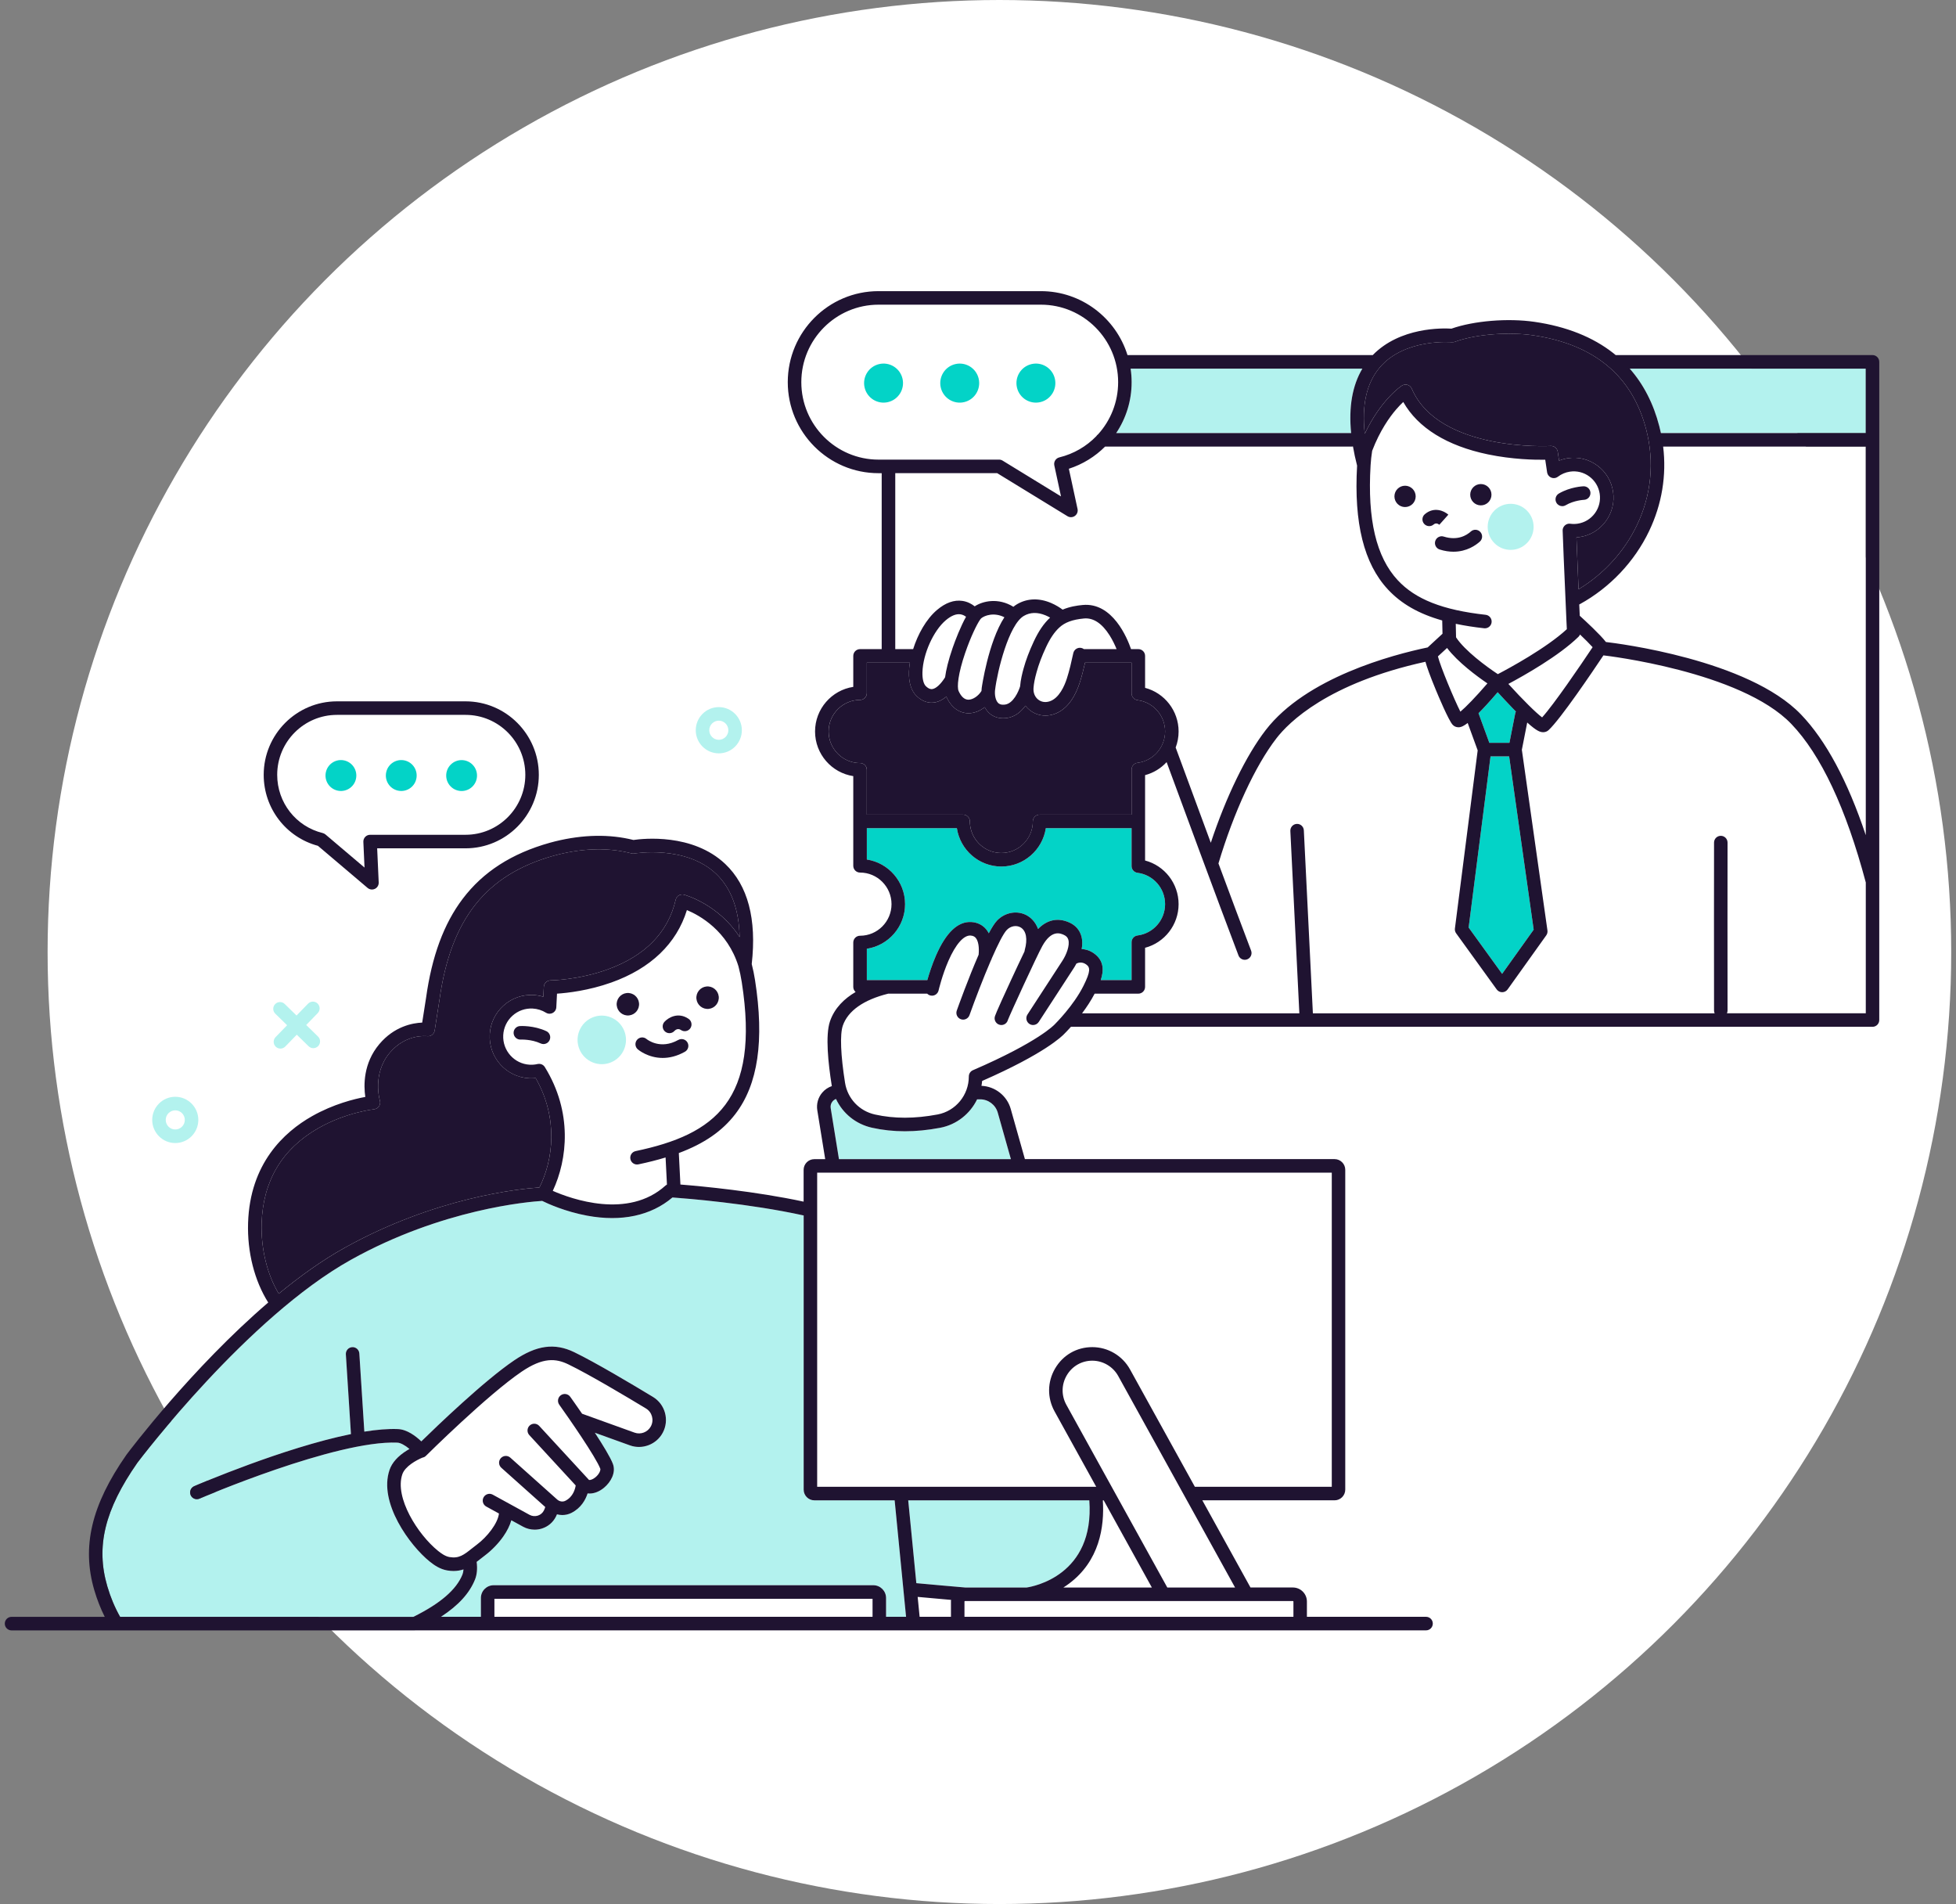 <svg width="336" height="327" viewBox="0 0 336 327" fill="none" xmlns="http://www.w3.org/2000/svg">
<rect x="0" y="0" width="336" height="327" fill="#808080" stroke="none"/>
<circle cx="171.677" cy="163.5" r="163.5" fill="white"/>
<g clip-path="url(#clip0_269_1462)">
<path d="M268.438 91.043C268.438 91.022 268.442 91.001 268.444 90.98C268.444 90.968 268.444 90.957 268.446 90.946C268.446 90.94 268.447 90.934 268.449 90.928C268.453 90.906 268.457 90.883 268.463 90.86C268.466 90.845 268.468 90.829 268.472 90.814C268.478 90.793 268.484 90.772 268.491 90.752C268.497 90.734 268.501 90.717 268.508 90.702C268.514 90.685 268.521 90.668 268.529 90.651C268.537 90.632 268.544 90.613 268.554 90.596C268.559 90.582 268.567 90.569 268.575 90.556C268.586 90.535 268.595 90.516 268.609 90.495C268.614 90.483 268.622 90.474 268.63 90.462C268.643 90.442 268.658 90.421 268.673 90.4C268.681 90.39 268.686 90.382 268.694 90.373C268.711 90.352 268.726 90.333 268.743 90.314C268.751 90.306 268.76 90.297 268.768 90.289C268.785 90.27 268.804 90.253 268.823 90.236C268.832 90.227 268.842 90.219 268.853 90.211C268.872 90.196 268.889 90.181 268.908 90.166C268.92 90.156 268.931 90.149 268.944 90.141C268.963 90.128 268.982 90.116 269.001 90.103C269.014 90.095 269.028 90.088 269.041 90.08C269.06 90.069 269.079 90.059 269.1 90.05C269.113 90.044 269.128 90.036 269.141 90.031C269.162 90.021 269.183 90.013 269.204 90.006C269.217 90 269.232 89.996 269.246 89.993C269.269 89.985 269.291 89.977 269.314 89.972C269.327 89.968 269.341 89.966 269.354 89.962C269.379 89.957 269.403 89.953 269.428 89.949C269.441 89.947 269.454 89.945 269.468 89.943C269.492 89.939 269.517 89.938 269.543 89.938C269.549 89.938 269.553 89.938 269.559 89.938C269.572 89.938 269.583 89.938 269.597 89.938C269.614 89.938 269.631 89.938 269.65 89.938C269.682 89.938 269.714 89.941 269.746 89.945C269.748 89.945 269.752 89.945 269.754 89.945C270.171 90 270.598 89.996 271.021 89.934C272.21 89.755 273.258 89.12 273.973 88.15C274.688 87.179 274.982 85.987 274.804 84.794C274.623 83.602 273.992 82.55 273.025 81.832C272.058 81.115 270.869 80.821 269.68 80.999C268.931 81.114 268.22 81.414 267.623 81.871C267.503 81.962 267.367 82.03 267.215 82.07C267.211 82.07 267.209 82.072 267.205 82.072C267.168 82.082 267.128 82.089 267.088 82.095C267.067 82.099 267.046 82.097 267.023 82.099C267.001 82.101 266.98 82.103 266.957 82.105C266.944 82.105 266.929 82.108 266.915 82.108C266.885 82.108 266.857 82.103 266.828 82.101C266.798 82.099 266.767 82.097 266.737 82.093C266.693 82.085 266.65 82.074 266.608 82.063C266.582 82.055 266.555 82.049 266.529 82.04C266.483 82.025 266.441 82.004 266.4 81.981C266.377 81.969 266.354 81.962 266.333 81.949C266.273 81.912 266.214 81.871 266.161 81.825C266.147 81.814 266.138 81.8 266.125 81.789C266.083 81.749 266.043 81.709 266.007 81.663C266.003 81.657 265.998 81.654 265.994 81.65C265.982 81.635 265.975 81.616 265.963 81.6C265.937 81.561 265.91 81.521 265.888 81.479C265.872 81.45 265.861 81.422 265.85 81.393C265.835 81.355 265.819 81.319 265.808 81.279C265.798 81.245 265.791 81.21 265.783 81.176C265.78 81.155 265.772 81.136 265.768 81.117L265.448 78.953C263.654 78.981 259.826 78.911 255.608 78.034C248.572 76.573 243.579 73.477 241.059 69.033C240.714 69.357 240.3 69.775 239.847 70.302C238.692 71.641 237.045 73.96 235.717 77.418C235.586 78.237 235.494 79.076 235.444 79.911C235.444 79.911 235.444 79.913 235.444 79.915C235.444 79.919 235.444 79.923 235.444 79.927C234.889 89.224 236.415 95.672 240.109 99.642C243.167 102.929 247.825 104.763 255.208 105.584C255.845 105.655 256.304 106.231 256.234 106.868C256.168 107.464 255.665 107.903 255.083 107.903C255.04 107.903 254.998 107.901 254.954 107.895C253.193 107.699 251.571 107.446 250.077 107.131L250.126 109.451C251.623 111.747 255.371 114.501 257.305 115.776C259.253 114.758 265.615 111.321 269.157 108.053C269.13 107.515 269.105 106.979 269.081 106.448C269.069 106.374 269.068 106.299 269.071 106.223C268.698 98.187 268.444 91.214 268.44 91.138C268.44 91.126 268.44 91.115 268.44 91.103C268.44 91.082 268.44 91.06 268.44 91.039L268.438 91.043ZM241.351 87.084C240.342 87.079 239.529 86.255 239.534 85.245C239.54 84.233 240.361 83.417 241.368 83.423C242.377 83.428 243.19 84.252 243.185 85.264C243.179 86.276 242.358 87.092 241.351 87.086V87.084ZM245.505 90.36C245.177 90.36 244.849 90.221 244.62 89.949C244.205 89.458 244.265 88.724 244.753 88.309C246.359 86.942 248.098 87.763 248.793 88.389L247.244 90.122L247.258 90.133C247.013 89.928 246.639 89.753 246.253 90.082C246.034 90.268 245.767 90.358 245.502 90.358L245.505 90.36ZM254.213 93.009C253.547 93.612 251.981 94.752 249.668 94.752C248.951 94.752 248.164 94.643 247.309 94.373C246.698 94.181 246.357 93.529 246.548 92.914C246.74 92.302 247.39 91.959 248.003 92.151C250.39 92.901 251.945 91.927 252.66 91.28C253.136 90.85 253.87 90.888 254.298 91.364C254.727 91.841 254.689 92.578 254.215 93.007L254.213 93.009ZM254.37 86.795C253.361 86.79 252.548 85.966 252.554 84.956C252.559 83.944 253.38 83.128 254.387 83.134C255.396 83.139 256.209 83.963 256.204 84.973C256.198 85.985 255.377 86.801 254.37 86.795ZM268.368 86.928C267.97 86.928 267.583 86.723 267.367 86.352C267.042 85.798 267.228 85.085 267.782 84.76C269.743 83.607 271.918 83.52 272.009 83.516C272.644 83.495 273.186 83.997 273.209 84.638C273.232 85.279 272.731 85.817 272.094 85.84C272.065 85.84 270.393 85.922 268.956 86.767C268.772 86.875 268.569 86.926 268.37 86.926L268.368 86.928Z" fill="white"/>
<path d="M172.658 121.002C174.07 120.802 174.969 118.759 175.233 117.882C175.327 116.711 175.614 115.586 175.824 114.833C176.219 113.384 176.793 111.854 177.582 110.165C178.416 108.377 179.304 107.078 180.375 106.08C180.379 106.076 180.384 106.072 180.39 106.066C180.151 105.929 179.88 105.792 179.588 105.671C178.217 105.104 176.969 105.138 175.881 105.771C173.266 107.291 171.315 115.339 170.941 118.44C170.828 119.385 171.038 120.302 171.465 120.72C171.563 120.817 171.865 121.112 172.661 121L172.658 121.002Z" fill="white"/>
<path d="M178.342 120.144C178.885 120.57 179.577 120.678 180.292 120.45C181.945 119.921 182.861 117.774 183.261 116.541C183.712 115.147 184.044 113.677 184.372 112.166C184.509 111.539 185.123 111.139 185.753 111.276C185.92 111.312 186.068 111.383 186.196 111.48H191.809C191.538 110.812 191.138 109.947 190.603 109.104C189.289 107.036 187.804 106.064 186.198 106.217C184.226 106.403 182.918 106.886 181.957 107.784C181.111 108.573 180.388 109.642 179.685 111.151C178.955 112.718 178.424 114.126 178.062 115.453C177.755 116.549 177.59 117.411 177.537 118.175C177.537 118.175 177.537 118.179 177.537 118.181C177.482 118.982 177.775 119.697 178.342 120.142V120.144Z" fill="white"/>
<path d="M164.965 105.5C164.227 105.403 163.387 105.748 162.465 106.526C160.349 108.314 158.552 112.31 158.459 115.435C158.425 116.578 158.643 117.463 159.058 117.858C159.64 118.414 160.025 118.362 160.152 118.343C160.795 118.256 161.629 117.484 162.348 116.322C162.517 115.059 162.905 113.419 163.639 111.287C164.111 109.913 165.037 107.545 165.949 105.925C165.7 105.736 165.369 105.554 164.967 105.498L164.965 105.5Z" fill="white"/>
<path d="M166.326 120.169C166.337 120.169 166.349 120.169 166.36 120.169C167.126 120.169 168.069 119.53 168.598 118.671C168.605 118.503 168.617 118.334 168.638 118.165C168.649 118.069 169.754 110.286 172.536 106.012C170.773 105.11 169.129 105.698 168.539 106.202C168.499 106.24 168.446 106.305 168.387 106.387C168.37 106.413 168.353 106.438 168.334 106.463C167.824 107.208 166.779 109.282 165.808 112.116C164.583 115.698 164.36 118.005 164.68 118.701C165.124 119.66 165.678 120.154 166.328 120.171L166.326 120.169Z" fill="white"/>
<path d="M256.043 129.898L252.282 159.296L258.034 167.25L263.455 159.663L259.238 129.898H256.043Z" fill="#03D3C7"/>
<path d="M201.988 128.478C202.037 128.613 204.836 136.225 207.989 144.739C210.612 136.832 214.044 129.754 217.421 125.381C224.382 116.367 239.161 112.458 245.244 111.19L247.79 108.841L247.741 106.56C243.685 105.411 240.693 103.682 238.412 101.23C234.286 96.796 232.554 89.84 233.118 79.97C232.827 78.835 232.592 77.737 232.41 76.678C232.333 76.695 232.253 76.703 232.169 76.703H189.824C188.117 78.411 186.003 79.731 183.606 80.505L185.098 87.413C185.197 87.868 185.015 88.338 184.638 88.608C184.437 88.751 184.201 88.823 183.966 88.823C183.758 88.823 183.547 88.766 183.361 88.652L171.294 81.262H153.785V111.479H156.857C157.659 108.941 159.09 106.334 160.969 104.745C162.428 103.513 163.889 102.993 165.315 103.199C166.22 103.33 166.925 103.73 167.43 104.133C168.839 103.207 171.488 102.611 174.076 104.211C174.283 104.04 174.497 103.887 174.717 103.76C176.461 102.746 178.477 102.676 180.548 103.555C181.399 103.916 182.091 104.371 182.535 104.7C183.763 104.179 185.009 103.994 185.978 103.903C191.107 103.416 193.633 109.577 194.287 111.481H195.541C196.182 111.481 196.701 112.002 196.701 112.645V118.132C200.046 119.013 202.458 122.072 202.458 125.627C202.458 126.597 202.278 127.527 201.95 128.389C201.963 128.417 201.976 128.448 201.988 128.478Z" fill="white"/>
<path d="M264.904 123.206C266.919 120.981 271.409 114.407 273.579 111.149C273.025 110.534 272.204 109.724 271.413 108.971C271.413 108.975 271.407 108.978 271.406 108.984C271.379 109.049 271.347 109.11 271.309 109.167C271.303 109.174 271.298 109.182 271.294 109.189C271.254 109.248 271.206 109.304 271.157 109.355C271.153 109.359 271.151 109.363 271.148 109.366C267.79 112.649 261.786 116.029 259.105 117.458C261.555 120.151 263.866 122.441 264.902 123.204L264.904 123.206Z" fill="white"/>
<path d="M160.782 164.109C162.509 160.145 164.557 158.208 166.863 158.351C167.9 158.416 168.78 158.847 169.404 159.599C169.58 159.812 169.726 160.042 169.853 160.282C170.384 159.285 170.879 158.501 171.298 158.073C172.703 156.635 174.834 156.302 176.48 157.259C176.901 157.505 177.836 158.182 178.318 159.547C179.852 157.95 181.748 157.543 183.724 158.448C184.75 158.918 185.449 159.713 185.745 160.744C185.959 161.491 185.944 162.265 185.81 162.994C186.47 163.021 187.186 163.222 187.894 163.717C189.706 164.982 189.61 166.758 189.081 168.326H194.382V161.815C194.382 161.227 194.818 160.732 195.401 160.66C198.101 160.327 200.139 158.012 200.139 155.279C200.139 152.546 198.103 150.233 195.401 149.898C194.818 149.826 194.382 149.331 194.382 148.743V142.232H179.651C179.09 145.957 175.877 148.819 172.011 148.819C168.145 148.819 164.933 145.955 164.371 142.232H148.904V147.615C152.617 148.178 155.471 151.401 155.471 155.279C155.471 159.157 152.615 162.38 148.904 162.943V168.326H159.295C159.593 167.274 160.092 165.693 160.782 164.109Z" fill="#03D3C7"/>
<path d="M148.904 139.904H165.445C166.085 139.904 166.605 140.425 166.605 141.068C166.605 141.347 166.626 141.623 166.668 141.893C167.066 144.494 169.311 146.493 172.013 146.493C174.994 146.493 177.421 144.06 177.421 141.068C177.421 140.425 177.94 139.904 178.581 139.904H194.386V132.162C194.386 131.574 194.822 131.08 195.404 131.008C198.106 130.673 200.143 128.36 200.143 125.626C200.143 122.893 198.106 120.58 195.404 120.245C194.822 120.173 194.386 119.679 194.386 119.091V113.809H186.39C186.124 114.98 185.838 116.133 185.472 117.263C184.816 119.287 183.51 121.866 181.003 122.669C180.527 122.821 180.045 122.897 179.573 122.897C178.61 122.897 177.686 122.585 176.915 121.978C176.626 121.752 176.37 121.491 176.15 121.202C175.437 122.189 174.408 123.108 172.986 123.308C172.751 123.34 172.529 123.357 172.318 123.357C171.108 123.357 170.316 122.851 169.842 122.385C169.574 122.121 169.347 121.807 169.161 121.453C168.374 122.068 167.411 122.496 166.366 122.496C166.334 122.496 166.302 122.496 166.271 122.496C165.367 122.473 163.685 122.077 162.577 119.679C162.574 119.669 162.568 119.658 162.564 119.646C161.965 120.148 161.262 120.542 160.465 120.651C160.332 120.668 160.19 120.679 160.035 120.679C159.327 120.679 158.404 120.443 157.462 119.545C156.542 118.668 156.085 117.223 156.142 115.366C156.157 114.878 156.21 114.355 156.299 113.809H148.908V119.039C148.908 119.682 148.388 120.204 147.747 120.204C144.767 120.204 142.341 122.636 142.341 125.626C142.341 128.617 144.767 131.051 147.747 131.051C148.388 131.051 148.908 131.572 148.908 132.215V139.906L148.904 139.904Z" fill="#1F1331"/>
<path d="M117.994 156.299C116.227 162.053 111.763 166.338 105.007 168.741C101.094 170.133 97.441 170.536 95.68 170.654L95.56 172.996C95.56 173.015 95.555 173.034 95.553 173.053C95.549 173.093 95.543 173.131 95.536 173.171C95.528 173.209 95.519 173.245 95.507 173.281C95.498 173.315 95.487 173.347 95.471 173.38C95.454 173.42 95.435 173.458 95.414 173.496C95.405 173.513 95.399 173.532 95.388 173.549C95.38 173.561 95.373 173.568 95.365 173.58C95.341 173.616 95.314 173.65 95.285 173.682C95.265 173.707 95.244 173.734 95.219 173.758C95.191 173.785 95.162 173.81 95.132 173.834C95.105 173.857 95.079 173.88 95.049 173.899C95.016 173.92 94.982 173.937 94.948 173.956C94.918 173.973 94.889 173.99 94.857 174.004C94.821 174.019 94.783 174.03 94.743 174.042C94.711 174.051 94.679 174.065 94.647 174.07C94.61 174.078 94.574 174.08 94.538 174.086C94.501 174.089 94.463 174.097 94.423 174.097C94.415 174.097 94.409 174.099 94.402 174.099C94.381 174.099 94.362 174.099 94.341 174.099C94.301 174.097 94.261 174.093 94.222 174.087C94.22 174.087 94.216 174.087 94.214 174.087C94.061 174.063 93.916 174.008 93.789 173.928C93.107 173.502 92.32 173.254 91.51 173.211C90.226 173.142 88.992 173.578 88.034 174.439C87.077 175.301 86.512 176.486 86.444 177.774C86.301 180.433 88.342 182.714 90.994 182.856C91.45 182.881 91.903 182.841 92.343 182.738C92.365 182.733 92.386 182.731 92.409 182.727C92.418 182.727 92.426 182.723 92.436 182.723C92.504 182.714 92.572 182.71 92.638 182.712C92.644 182.712 92.652 182.712 92.657 182.712C92.726 182.715 92.794 182.725 92.86 182.738C92.866 182.738 92.872 182.74 92.879 182.742C92.944 182.757 93.008 182.78 93.069 182.807C93.076 182.811 93.086 182.814 93.094 182.818C93.152 182.845 93.207 182.877 93.26 182.913C93.27 182.919 93.279 182.927 93.287 182.932C93.34 182.97 93.389 183.014 93.435 183.062C93.441 183.069 93.448 183.075 93.454 183.083C93.501 183.134 93.545 183.191 93.583 183.252C93.585 183.256 93.587 183.258 93.588 183.259C93.592 183.265 93.594 183.271 93.598 183.277C93.602 183.282 93.604 183.286 93.607 183.292C98.359 191.003 97.5 199.098 94.956 204.521C98.126 205.91 107.899 209.444 114.335 203.597C114.405 203.532 114.484 203.483 114.566 203.437L114.331 198.786C112.897 199.222 111.346 199.616 109.662 199.969C109.583 199.987 109.501 199.994 109.423 199.994C108.887 199.994 108.403 199.618 108.29 199.07C108.159 198.44 108.561 197.824 109.186 197.693C122.794 194.834 130.591 188.983 127.413 168.67C127.27 167.761 127.081 166.85 126.848 165.963C124.955 159.837 120.169 157.208 117.99 156.301L117.994 156.299ZM94.411 178.633C94.216 179.058 93.797 179.309 93.359 179.309C93.196 179.309 93.029 179.274 92.872 179.2C91.256 178.449 89.47 178.538 89.453 178.54C88.812 178.576 88.266 178.086 88.23 177.447C88.192 176.806 88.677 176.256 89.314 176.218C89.409 176.21 91.685 176.085 93.848 177.091C94.43 177.361 94.683 178.053 94.413 178.635L94.411 178.633ZM108.064 174.388C107.006 174.504 106.056 173.737 105.94 172.676C105.825 171.615 106.589 170.662 107.647 170.546C108.705 170.43 109.655 171.196 109.77 172.258C109.886 173.319 109.122 174.272 108.064 174.388ZM117.651 180.629C116.25 181.416 114.957 181.69 113.836 181.69C111.314 181.69 109.657 180.298 109.558 180.214C109.073 179.796 109.016 179.061 109.435 178.573C109.85 178.088 110.578 178.031 111.064 178.443C111.174 178.535 113.419 180.336 116.517 178.597C117.077 178.283 117.782 178.483 118.095 179.044C118.408 179.605 118.209 180.315 117.649 180.627L117.651 180.629ZM118.588 176.592C118.226 177.123 117.503 177.258 116.976 176.895C116.403 176.501 115.943 176.958 115.857 177.055C115.628 177.308 115.313 177.437 114.996 177.437C114.72 177.437 114.441 177.338 114.219 177.137C113.745 176.705 113.707 175.969 114.137 175.493C114.786 174.774 116.489 173.741 118.286 174.976C118.815 175.339 118.95 176.064 118.588 176.592ZM121.758 173.262C120.7 173.378 119.75 172.611 119.634 171.55C119.519 170.489 120.283 169.536 121.341 169.42C122.399 169.304 123.349 170.07 123.465 171.132C123.58 172.193 122.816 173.146 121.758 173.262Z" fill="white"/>
<path d="M255.504 117.37C253.76 116.181 250.422 113.739 248.573 111.281L247.003 112.729C247.428 114.465 249.797 120.137 250.862 122.224C251.77 121.469 253.485 119.715 255.504 117.37Z" fill="white"/>
<path d="M232.096 74.375C231.654 69.909 232.3 66.207 234.028 63.307H194.217C194.331 64.066 194.39 64.842 194.39 65.631C194.39 68.844 193.425 71.862 191.737 74.375H232.096Z" fill="#B3F2EE"/>
<path d="M152.624 78.935C152.624 78.935 152.624 78.935 152.626 78.935H171.62C171.835 78.935 172.043 78.994 172.225 79.106L182.258 85.252L181.109 79.93C180.976 79.313 181.357 78.703 181.968 78.552C184.456 77.942 186.629 76.656 188.316 74.919C188.398 74.792 188.502 74.68 188.624 74.592C190.787 72.209 192.073 69.05 192.073 65.632C192.073 58.295 186.123 52.326 178.809 52.326H150.914C143.6 52.326 137.65 58.295 137.65 65.632C137.65 72.968 143.6 78.937 150.914 78.937H152.622C152.622 78.937 152.622 78.937 152.624 78.937V78.935Z" fill="white"/>
<path d="M59.148 214.327C74.812 205.59 89.354 204.156 92.661 203.935C95.016 199.237 95.968 192.072 92.014 185.146C91.764 185.173 91.512 185.188 91.258 185.188C91.129 185.188 91 185.184 90.871 185.179C86.942 184.968 83.918 181.589 84.128 177.648C84.231 175.739 85.067 173.985 86.485 172.707C87.903 171.428 89.731 170.782 91.635 170.884C92.212 170.915 92.781 171.017 93.33 171.185L93.418 169.477C93.45 168.86 93.954 168.377 94.569 168.374C94.614 168.374 99.296 168.315 104.29 166.525C110.804 164.193 114.769 160.151 116.071 154.515C116.144 154.207 116.337 153.94 116.606 153.779C116.877 153.617 117.202 153.571 117.507 153.655C117.799 153.735 123.457 155.35 127.052 160.927C126.946 156.166 125.596 152.525 123.012 150.071C117.776 145.103 109.059 146.566 108.972 146.581C108.807 146.61 108.638 146.604 108.477 146.562C104.692 145.571 100.477 145.632 95.947 146.741C95.682 146.805 95.394 146.882 95.092 146.965C83.465 150.222 77.419 157.859 75.491 171.725L74.67 176.979C74.571 177.604 73.991 178.034 73.365 177.951C73.223 177.934 69.702 177.532 66.943 180.811C63.901 184.425 65.24 188.956 65.254 189.002C65.356 189.335 65.303 189.696 65.111 189.987C64.92 190.278 64.609 190.467 64.262 190.503C64.216 190.507 59.442 191.033 54.692 193.746C48.455 197.305 45.175 202.802 44.943 210.083C44.805 214.443 45.895 218.886 47.883 222.179C51.531 219.179 55.336 216.449 59.146 214.325L59.148 214.327Z" fill="#1F1331"/>
<path d="M283.287 91.197C280.771 96.466 276.544 100.927 271.389 103.759C271.353 103.778 271.317 103.793 271.281 103.81C271.309 104.449 271.339 105.098 271.37 105.754C272.367 106.661 274.912 109.014 275.864 110.26C277.762 110.479 300.313 113.262 309.383 122.715C313.664 127.178 317.392 134.134 320.504 143.445V76.703H285.697C286.298 81.65 285.485 86.602 283.289 91.197H283.287Z" fill="white"/>
<path d="M149.886 274.576H84.93V277.671H149.886V274.576Z" fill="white"/>
<path d="M176.361 272.641C177.398 272.489 188.066 270.604 187.12 257.67H156.013L157.406 271.894C159.648 272.099 164.045 272.497 165.805 272.64H176.361V272.641Z" fill="#B3F2EE"/>
<path d="M187.634 233.684C185.812 233.684 184.173 234.623 183.248 236.198C182.323 237.773 182.298 239.668 183.181 241.265L200.518 272.639H212.159L192.086 236.314C191.189 234.692 189.483 233.684 187.634 233.684Z" fill="white"/>
<path d="M176.439 274.967C176.439 274.967 176.439 274.967 176.437 274.967H165.757C165.712 274.967 165.674 275.005 165.674 275.051V277.674H222.182V275.051C222.182 275.005 222.144 274.967 222.099 274.967H176.44C176.44 274.967 176.439 274.967 176.437 274.967H176.439Z" fill="white"/>
<path d="M139.888 257.67C138.877 257.67 138.054 256.844 138.054 255.83V208.745C128.685 206.68 117.882 205.824 115.516 205.654C111.816 208.789 106.765 209.869 100.872 208.783C97.073 208.083 94.066 206.702 93.133 206.244C90.892 206.383 75.969 207.61 60.274 216.363C42.55 226.248 24.152 250.485 23.6 251.216C17.98 259.273 16.434 265.618 18.435 272.434C18.985 274.311 19.722 276.071 20.63 277.674H71.014C75.641 275.388 78.403 273.006 79.446 270.4C79.545 270.157 79.604 269.862 79.623 269.527C79.109 269.699 78.548 269.803 77.918 269.803C77.575 269.803 77.213 269.773 76.826 269.706C75.571 269.491 74.556 268.778 73.813 268.179C70.453 265.478 64.982 258.086 66.918 252.437C67.345 251.191 68.35 250.069 69.901 249.104C70.051 249.011 70.199 248.926 70.343 248.844C69.571 248.199 68.796 247.779 68.261 247.758C57.695 247.324 34.509 257.276 34.277 257.377C34.127 257.441 33.972 257.472 33.818 257.472C33.369 257.472 32.942 257.209 32.753 256.768C32.499 256.178 32.772 255.494 33.359 255.239C34.131 254.906 48.749 248.633 60.289 246.289L59.415 232.596C59.373 231.955 59.859 231.401 60.498 231.359C61.139 231.316 61.689 231.805 61.73 232.446L62.587 245.869C64.705 245.53 66.67 245.359 68.358 245.429C69.933 245.494 71.431 246.639 72.377 247.543C74.964 245.015 83.178 237.111 88.326 233.631C92.191 231.017 95.276 230.597 98.644 232.223C102.244 233.962 108.663 237.783 112.167 239.904C114.276 241.18 115.015 243.887 113.849 246.063C112.776 248.068 110.354 249.002 108.219 248.231L102.189 246.059C103.566 248.165 104.848 250.263 105.282 251.394C105.855 252.891 104.933 254.537 103.765 255.503C102.971 256.161 102.098 256.5 101.283 256.5C101.167 256.5 101.054 256.492 100.942 256.479C100.587 257.576 99.821 258.992 98.158 259.828C97.669 260.074 97.134 260.194 96.599 260.194C96.29 260.194 95.981 260.152 95.68 260.072C95.625 260.203 95.564 260.338 95.496 260.475C94.995 261.462 94.134 262.187 93.071 262.518C92.672 262.642 92.259 262.703 91.847 262.703C91.155 262.703 90.463 262.531 89.849 262.193L87.839 261.091C87.587 261.989 87.118 262.938 86.443 263.895C85.603 265.088 84.458 266.269 83.301 267.136C83.023 267.346 82.761 267.553 82.507 267.753C82.302 267.914 82.095 268.078 81.885 268.238C82.033 269.404 81.94 270.421 81.602 271.262C80.66 273.619 78.768 275.704 75.753 277.67H82.613V274.439C82.613 273.231 83.593 272.247 84.797 272.247H150.026C151.231 272.247 152.211 273.231 152.211 274.439V277.67H155.647L153.686 257.668H139.891L139.888 257.67Z" fill="#B3F2EE"/>
<path d="M96.336 239.622C96.855 239.247 97.582 239.367 97.955 239.888C98.175 240.196 98.983 241.33 99.992 242.794L109.002 246.041C110.066 246.423 111.27 245.961 111.805 244.963C112.385 243.878 112.017 242.532 110.969 241.896C107.499 239.795 101.152 236.017 97.636 234.32C95.473 233.274 93.281 233.086 89.623 235.56C83.762 239.525 73.322 249.874 73.216 249.979C73.191 250.001 73.166 250.024 73.14 250.045C73.126 250.058 73.115 250.074 73.1 250.087C72.937 250.228 72.743 250.308 72.546 250.344C71.566 250.749 69.584 251.812 69.112 253.193C67.743 257.188 71.772 263.556 75.263 266.361C75.789 266.784 76.486 267.286 77.216 267.411C78.843 267.691 79.681 267.027 81.068 265.932C81.337 265.719 81.614 265.5 81.909 265.277C83.683 263.948 85.51 261.65 85.711 259.932L83.529 258.736C82.966 258.428 82.759 257.72 83.066 257.157C83.373 256.594 84.079 256.387 84.64 256.693L90.956 260.155C91.396 260.396 91.902 260.448 92.38 260.298C92.839 260.155 93.209 259.845 93.423 259.423C93.531 259.209 93.609 259 93.664 258.818L86.119 252.077C85.641 251.649 85.598 250.914 86.024 250.433C86.451 249.954 87.183 249.91 87.663 250.338L95.716 257.532C96.11 257.884 96.673 257.971 97.115 257.749C98.454 257.075 98.803 255.7 98.892 255.11L90.924 246.463C90.49 245.992 90.518 245.256 90.989 244.82C91.459 244.384 92.193 244.413 92.627 244.885L101.177 254.163C101.431 254.224 101.882 254.045 102.286 253.709C102.942 253.166 103.209 252.482 103.113 252.229C102.345 250.226 97.767 243.622 96.068 241.246C95.695 240.725 95.814 239.996 96.334 239.622H96.336Z" fill="white"/>
<path d="M140.375 255.342H188.309L181.155 242.395C179.869 240.068 179.905 237.31 181.251 235.018C182.598 232.726 184.985 231.357 187.636 231.357C190.287 231.357 192.812 232.823 194.117 235.186L205.255 255.34H228.774V201.396H140.377V255.34L140.375 255.342Z" fill="white"/>
<path d="M285.035 73.209C285.136 73.597 285.227 73.985 285.308 74.375H320.504V63.307H279.952C282.328 66.002 284.032 69.317 285.035 73.209Z" fill="#B3F2EE"/>
<path d="M167.847 188.803C166.643 191.289 164.329 193.157 161.487 193.691C159.375 194.089 157.365 194.287 155.433 194.287C153.5 194.287 151.623 194.085 149.807 193.684C147.019 193.066 144.768 191.221 143.608 188.74C143.38 188.824 143.177 188.963 143.014 189.157C142.739 189.48 142.626 189.891 142.694 190.311L144.112 199.073H173.647L171.393 191.091C171.014 189.745 169.773 188.805 168.378 188.805H167.845L167.847 188.803Z" fill="#B3F2EE"/>
<path d="M275.507 112.562C275.482 112.56 275.458 112.555 275.433 112.551C273.637 115.244 268.04 123.539 266 125.401C265.753 125.626 265.433 125.748 265.089 125.748C265.063 125.748 265.038 125.748 265.012 125.746C264.541 125.721 263.952 125.54 262.342 124.083L261.42 128.766L265.818 159.797C265.859 160.094 265.785 160.397 265.611 160.638L258.98 169.917C258.764 170.221 258.413 170.402 258.041 170.402H258.037C257.666 170.402 257.317 170.223 257.099 169.92L250.134 160.288C249.962 160.049 249.886 159.75 249.922 159.457L253.834 128.867L252.118 124.165C251.177 124.882 250.79 124.894 250.574 124.901C250.559 124.901 250.546 124.901 250.53 124.901C250.147 124.901 249.799 124.753 249.543 124.481C248.837 123.73 247.007 119.357 246.647 118.489C245.644 116.066 245.121 114.584 244.859 113.65C228.102 117.321 221.382 124.049 219.253 126.807C215.637 131.49 211.93 139.498 209.303 148.286C211.376 153.869 213.46 159.451 214.91 163.255C215.14 163.857 214.84 164.528 214.241 164.758C214.105 164.81 213.964 164.836 213.828 164.836C213.361 164.836 212.921 164.551 212.743 164.087C209.341 155.156 202.452 136.464 200.399 130.887C199.42 131.949 198.148 132.738 196.699 133.12V147.782C200.044 148.662 202.456 151.721 202.456 155.276C202.456 158.831 200.044 161.89 196.699 162.77V169.487C196.699 170.13 196.18 170.651 195.539 170.651H188.034C187.399 171.866 186.627 173.019 185.876 174.023H223.199L221.653 142.715C221.621 142.074 222.114 141.526 222.755 141.495C223.396 141.461 223.94 141.957 223.97 142.6L225.523 174.023H294.537C294.473 173.881 294.437 173.725 294.435 173.557C294.408 170.605 294.435 144.963 294.435 144.704C294.435 144.061 294.954 143.542 295.595 143.542C296.236 143.542 296.754 144.065 296.754 144.706C296.754 144.965 296.727 170.596 296.754 173.535C296.754 173.708 296.718 173.873 296.652 174.021H320.502V151.552C317.102 138.79 312.798 129.63 307.71 124.327C299.022 115.273 275.742 112.587 275.507 112.56V112.562Z" fill="white"/>
<path d="M186.568 165.625C185.859 165.129 185.212 165.332 184.907 165.484C184.719 165.838 184.547 166.118 184.433 166.291C183.333 167.974 178.487 175.434 178.437 175.511C178.215 175.853 177.844 176.039 177.465 176.039C177.246 176.039 177.028 175.978 176.833 175.851C176.296 175.499 176.145 174.78 176.494 174.24C176.543 174.164 181.392 166.702 182.493 165.015C183.185 163.957 183.8 162.371 183.517 161.387C183.407 161.007 183.174 160.754 182.761 160.564C182.184 160.299 180.652 159.597 179.055 162.46C178.109 164.155 173.464 174.28 173.136 175.176C172.989 175.729 172.455 176.106 171.873 176.032C171.237 175.954 170.784 175.374 170.862 174.736C170.885 174.542 170.917 174.278 173.64 168.397C174.421 166.709 175.299 164.836 175.987 163.407C175.993 163.326 176.006 163.244 176.029 163.164C176.556 161.294 176.289 159.841 175.316 159.274C174.588 158.85 173.615 159.027 172.953 159.704C172.356 160.315 171.399 162.23 170.361 164.604C170.329 164.737 170.274 164.859 170.204 164.969C168.898 167.995 167.491 171.67 166.539 174.341C166.37 174.816 165.922 175.113 165.446 175.113C165.318 175.113 165.185 175.09 165.056 175.045C164.453 174.828 164.138 174.162 164.354 173.557C164.646 172.739 166.336 168.039 168.107 163.968C168.232 162.677 168.054 161.61 167.619 161.087C167.485 160.925 167.246 160.704 166.719 160.672C165.537 160.6 164.157 162.182 162.919 165.015C161.832 167.501 161.235 170.072 161.229 170.097C161.106 170.635 160.628 171.001 160.099 171.001C160.014 171.001 159.925 170.991 159.838 170.97C159.614 170.919 159.422 170.805 159.272 170.653H152.583C148.348 171.702 145.648 173.605 144.774 176.157C144.264 177.649 144.404 181.223 145.159 185.963C145.591 188.677 147.613 190.815 150.305 191.412C153.616 192.146 157.134 192.143 161.057 191.405C164.167 190.819 166.423 188.072 166.423 184.871C166.423 184.407 166.698 183.986 167.125 183.802C178.428 178.923 181.128 175.978 181.155 175.95C181.177 175.923 181.192 175.906 181.219 175.881C181.251 175.851 184.399 172.741 186.113 169.315C187.383 166.776 187.279 166.125 186.566 165.627L186.568 165.625Z" fill="white"/>
<path d="M257.268 118.883C255.914 120.465 254.837 121.631 253.979 122.489L255.834 127.57H259.291L260.284 122.518C260.307 122.404 260.345 122.297 260.396 122.2C260.22 122.021 260.036 121.835 259.844 121.637C258.86 120.621 257.92 119.602 257.266 118.885L257.268 118.883Z" fill="#03D3C7"/>
<path d="M240.816 66.233C241.103 66.046 241.457 65.997 241.783 66.096C242.11 66.195 242.377 66.434 242.511 66.748C247.189 77.621 266.18 76.603 266.371 76.591C266.965 76.553 267.501 76.985 267.589 77.582L267.814 79.11C268.3 78.916 268.808 78.773 269.327 78.695C271.129 78.423 272.93 78.87 274.396 79.956C275.862 81.042 276.819 82.636 277.09 84.443C277.362 86.25 276.916 88.057 275.833 89.528C274.751 90.998 273.162 91.959 271.36 92.231C271.174 92.259 270.989 92.278 270.801 92.29C270.865 93.981 270.992 97.254 271.165 101.201C275.494 98.591 279.032 94.715 281.194 90.19C283.668 85.012 284.218 79.34 282.789 73.79C280.409 64.561 273.844 59.105 263.277 57.574C259.611 57.043 253.837 57.262 249.897 58.71C249.734 58.769 249.56 58.791 249.387 58.774C249.307 58.767 241.271 58.078 237.003 63.119C234.749 65.782 233.893 69.596 234.439 74.493C237.202 68.635 240.653 66.337 240.814 66.231L240.816 66.233Z" fill="#1F1331"/>
<path d="M55.437 143.071C55.611 143.113 55.773 143.197 55.911 143.313L62.618 148.998L62.419 144.585C62.404 144.267 62.519 143.957 62.739 143.729C62.957 143.499 63.261 143.37 63.577 143.37H79.977C85.638 143.37 90.242 138.751 90.242 133.073C90.242 127.396 85.638 122.777 79.977 122.777H57.883C52.223 122.777 47.619 127.396 47.619 133.073C47.619 137.833 50.835 141.945 55.437 143.073V143.071Z" fill="white"/>
<path d="M107.056 180.534C108.125 178.493 107.343 175.97 105.309 174.898C103.275 173.826 100.76 174.611 99.691 176.651C98.622 178.692 99.404 181.215 101.438 182.287C103.472 183.359 105.988 182.574 107.056 180.534Z" fill="#B3F2EE"/>
<path d="M178.715 69.058C180.512 68.632 181.625 66.826 181.201 65.024C180.777 63.221 178.977 62.105 177.18 62.531C175.383 62.956 174.27 64.762 174.694 66.564C175.118 68.367 176.919 69.483 178.715 69.058Z" fill="#03D3C7"/>
<path d="M165.629 69.06C167.426 68.635 168.539 66.828 168.114 65.026C167.69 63.223 165.89 62.107 164.093 62.532C162.296 62.958 161.183 64.764 161.607 66.567C162.031 68.369 163.832 69.485 165.629 69.06Z" fill="#03D3C7"/>
<path d="M152.544 69.058C154.341 68.632 155.454 66.826 155.03 65.024C154.606 63.221 152.805 62.105 151.008 62.531C149.212 62.956 148.099 64.762 148.523 66.564C148.947 68.367 150.747 69.483 152.544 69.058Z" fill="#03D3C7"/>
<path d="M61.139 133.8C61.474 132.372 60.593 130.942 59.17 130.605C57.748 130.268 56.322 131.152 55.986 132.58C55.65 134.007 56.531 135.437 57.954 135.774C59.377 136.111 60.803 135.227 61.139 133.8Z" fill="#03D3C7"/>
<path d="M71.504 133.8C71.84 132.372 70.959 130.942 69.536 130.605C68.113 130.268 66.688 131.152 66.352 132.58C66.016 134.007 66.897 135.437 68.32 135.774C69.743 136.111 71.168 135.227 71.504 133.8Z" fill="#03D3C7"/>
<path d="M81.166 135.073C82.2 134.036 82.2 132.355 81.166 131.318C80.132 130.281 78.456 130.281 77.422 131.318C76.389 132.355 76.389 134.036 77.422 135.073C78.456 136.11 80.132 136.11 81.166 135.073Z" fill="#03D3C7"/>
<path d="M262.287 93.278C263.828 91.733 263.828 89.228 262.287 87.683C260.747 86.138 258.25 86.138 256.71 87.683C255.169 89.228 255.169 91.733 256.71 93.278C258.25 94.823 260.747 94.823 262.287 93.278Z" fill="#B3F2EE"/>
<path d="M52.6 176.033L54.578 173.995C55.025 173.535 55.016 172.799 54.557 172.35C54.098 171.901 53.364 171.911 52.917 172.371L50.939 174.408L48.908 172.424C48.449 171.975 47.715 171.985 47.268 172.445C46.821 172.906 46.83 173.642 47.289 174.091L49.32 176.074L47.342 178.112C46.895 178.572 46.904 179.308 47.363 179.757C47.589 179.978 47.88 180.088 48.172 180.088C48.465 180.088 48.776 179.97 49.003 179.736L50.981 177.699L53.012 179.683C53.237 179.903 53.529 180.014 53.821 180.014C54.113 180.014 54.424 179.896 54.652 179.662C55.099 179.202 55.09 178.465 54.631 178.017L52.6 176.033Z" fill="#B3F2EE"/>
<path d="M30.107 188.363C27.925 188.363 26.148 190.146 26.148 192.335C26.148 194.524 27.925 196.307 30.107 196.307C32.29 196.307 34.067 194.524 34.067 192.335C34.067 190.146 32.29 188.363 30.107 188.363ZM30.107 193.978C29.203 193.978 28.469 193.24 28.469 192.335C28.469 191.429 29.205 190.691 30.107 190.691C31.01 190.691 31.746 191.429 31.746 192.335C31.746 193.24 31.01 193.978 30.107 193.978Z" fill="#B3F2EE"/>
<path d="M123.476 121.439C121.294 121.439 119.517 123.222 119.517 125.411C119.517 127.6 121.294 129.383 123.476 129.383C125.659 129.383 127.435 127.6 127.435 125.411C127.435 123.222 125.659 121.439 123.476 121.439ZM123.476 127.055C122.572 127.055 121.838 126.316 121.838 125.411C121.838 124.506 122.574 123.768 123.476 123.768C124.379 123.768 125.114 124.506 125.114 125.411C125.114 126.316 124.379 127.055 123.476 127.055Z" fill="#B3F2EE"/>
<path d="M109.77 172.258C109.655 171.197 108.705 170.432 107.647 170.546C106.588 170.662 105.826 171.615 105.94 172.677C106.056 173.738 107.006 174.503 108.064 174.389C109.122 174.273 109.884 173.32 109.77 172.258Z" fill="#1F1331"/>
<path d="M121.339 169.421C120.281 169.537 119.519 170.49 119.633 171.552C119.748 172.613 120.698 173.378 121.756 173.264C122.814 173.148 123.577 172.195 123.463 171.133C123.347 170.072 122.397 169.307 121.339 169.421Z" fill="#1F1331"/>
<path d="M254.387 83.131C253.379 83.125 252.558 83.941 252.554 84.953C252.548 85.965 253.362 86.789 254.37 86.793C255.379 86.798 256.2 85.982 256.204 84.97C256.21 83.958 255.396 83.135 254.387 83.131Z" fill="#1F1331"/>
<path d="M241.368 83.42C240.359 83.414 239.538 84.23 239.534 85.242C239.529 86.254 240.342 87.078 241.351 87.081C242.36 87.087 243.181 86.271 243.185 85.259C243.19 84.247 242.377 83.424 241.368 83.418V83.42Z" fill="#1F1331"/>
<path d="M116.519 178.598C113.421 180.336 111.175 178.535 111.065 178.444C110.58 178.031 109.852 178.088 109.437 178.573C109.019 179.06 109.074 179.794 109.56 180.214C109.658 180.3 111.314 181.691 113.838 181.691C114.958 181.691 116.25 181.415 117.653 180.629C118.212 180.315 118.411 179.606 118.098 179.047C117.786 178.485 117.078 178.286 116.521 178.6L116.519 178.598Z" fill="#1F1331"/>
<path d="M93.846 177.09C91.684 176.084 89.409 176.211 89.312 176.217C88.675 176.257 88.19 176.807 88.228 177.446C88.266 178.085 88.81 178.576 89.451 178.54C89.468 178.54 91.254 178.448 92.87 179.2C93.027 179.274 93.194 179.308 93.357 179.308C93.795 179.308 94.214 179.059 94.409 178.633C94.678 178.049 94.426 177.358 93.844 177.088L93.846 177.09Z" fill="#1F1331"/>
<path d="M118.284 174.977C116.487 173.742 114.784 174.775 114.136 175.494C113.705 175.97 113.741 176.706 114.217 177.138C114.439 177.339 114.718 177.438 114.994 177.438C115.311 177.438 115.626 177.309 115.855 177.056C115.943 176.961 116.401 176.502 116.974 176.896C117.503 177.259 118.226 177.122 118.586 176.593C118.948 176.063 118.813 175.34 118.284 174.977Z" fill="#1F1331"/>
<path d="M92.558 133.072C92.558 126.112 86.914 120.449 79.975 120.449H57.881C50.943 120.449 45.298 126.112 45.298 133.072C45.298 138.812 49.115 143.786 54.616 145.262L63.147 152.494C63.361 152.675 63.626 152.768 63.896 152.768C64.07 152.768 64.245 152.728 64.408 152.648C64.821 152.445 65.075 152.013 65.054 151.551L64.789 145.692H79.975C86.914 145.692 92.558 140.03 92.558 133.07V133.072ZM63.575 143.368C63.259 143.368 62.955 143.497 62.737 143.727C62.519 143.957 62.403 144.266 62.417 144.583L62.616 148.996L55.909 143.311C55.772 143.195 55.609 143.113 55.435 143.069C50.831 141.941 47.617 137.829 47.617 133.07C47.617 127.392 52.221 122.774 57.881 122.774H79.975C85.635 122.774 90.24 127.392 90.24 133.07C90.24 138.748 85.635 143.366 79.975 143.366H63.575V143.368Z" fill="#1F1331"/>
<path d="M71.287 280C71.287 280 71.289 280 71.291 280H164.502C164.502 280 164.51 280 164.513 280H223.341C223.341 280 223.349 280 223.352 280H244.965C245.606 280 246.126 279.479 246.126 278.836C246.126 278.193 245.606 277.672 244.965 277.672H224.5V275.049C224.5 273.719 223.422 272.639 222.097 272.639H214.808L206.535 257.667H229.253C230.264 257.667 231.087 256.842 231.087 255.828V200.906C231.087 199.892 230.264 199.067 229.253 199.067H176.056L173.623 190.45C172.982 188.179 170.932 186.576 168.596 186.481C168.645 186.205 168.685 185.927 168.708 185.644C179.45 180.94 182.451 177.963 182.861 177.516C182.973 177.406 183.39 176.987 183.963 176.346H321.657C322.298 176.346 322.817 175.825 322.817 175.182V62.145C322.817 61.502 322.298 60.981 321.657 60.981H277.54C277.417 60.88 277.297 60.776 277.172 60.678C273.637 57.886 269.071 56.068 263.601 55.275C259.012 54.609 253.195 55.09 249.332 56.443C247.813 56.346 240.49 56.163 235.805 60.987C235.782 60.987 235.759 60.983 235.734 60.983H193.679C191.701 54.628 185.779 50.002 178.799 50.002H150.904C142.313 50.002 135.322 57.015 135.322 65.633C135.322 74.252 142.313 81.265 150.904 81.265H151.456V111.482H147.736C147.095 111.482 146.575 112.003 146.575 112.646V117.965C142.863 118.528 140.009 121.75 140.009 125.628C140.009 129.507 142.865 132.729 146.575 133.292V148.691C146.575 149.334 147.095 149.855 147.736 149.855C150.717 149.855 153.144 152.288 153.144 155.28C153.144 158.272 150.719 160.705 147.736 160.705C147.095 160.705 146.575 161.226 146.575 161.869V169.493C146.575 169.843 146.731 170.155 146.974 170.368C145.034 171.505 143.356 173.118 142.573 175.405C141.753 177.799 142.277 182.669 142.861 186.334C142.87 186.399 142.884 186.462 142.895 186.526C142.258 186.741 141.685 187.127 141.24 187.652C140.527 188.493 140.219 189.598 140.396 190.688L141.753 199.076H139.878C138.867 199.076 138.045 199.902 138.045 200.916V206.371C129.788 204.596 120.601 203.731 116.881 203.432L116.608 198.026C120.99 196.393 124.096 194.226 126.318 191.323C130.217 186.231 131.323 178.707 129.697 168.315C129.553 167.393 129.362 166.468 129.131 165.565C130.003 157.846 128.474 152.066 124.583 148.381C118.969 143.065 110.434 144.022 108.815 144.259C104.717 143.234 100.2 143.312 95.386 144.49C95.096 144.56 94.783 144.644 94.457 144.735C87.89 146.574 82.99 149.726 79.475 154.371C76.24 158.645 74.183 164.22 73.185 171.395L72.523 175.621C70.868 175.69 67.734 176.262 65.159 179.321C62.385 182.617 62.462 186.429 62.751 188.388C60.902 188.727 57.289 189.604 53.607 191.691C48.772 194.43 42.939 199.833 42.615 210.017C42.456 215.02 43.713 219.958 46.075 223.696C32.965 234.939 22.308 249.056 21.724 249.836C21.717 249.848 21.709 249.857 21.702 249.869C15.704 258.46 14.007 265.624 16.199 273.095C16.671 274.706 17.274 276.24 17.993 277.679H1.983C1.342 277.679 0.823 278.201 0.823 278.844C0.823 279.486 1.342 280.008 1.983 280.008H19.963C19.963 280.008 19.965 280.008 19.967 280.008C19.967 280.008 19.969 280.008 19.971 280.008H71.287C71.287 280.008 71.289 280.008 71.291 280.008L71.287 280ZM149.886 277.674H84.93V274.579H149.886V277.674ZM163.355 275.051V277.674H157.972L157.636 274.252C159.208 274.394 161.519 274.604 163.372 274.767C163.361 274.861 163.353 274.954 163.353 275.051H163.355ZM157.407 271.893L156.013 257.669H187.12C188.066 270.604 177.398 272.489 176.361 272.641H165.805C164.045 272.498 159.648 272.099 157.407 271.895V271.893ZM189.445 257.669H189.593L197.866 272.641H182.668C182.986 272.439 183.307 272.222 183.623 271.985C188.857 268.093 189.74 262.24 189.443 257.669H189.445ZM222.101 274.967C222.146 274.967 222.184 275.005 222.184 275.051V277.674H165.676V275.051C165.676 275.005 165.714 274.967 165.759 274.967H176.439C176.439 274.967 176.439 274.967 176.441 274.967C176.441 274.967 176.442 274.967 176.444 274.967H222.103H222.101ZM212.159 272.641H200.518L183.181 241.267C182.298 239.669 182.322 237.775 183.248 236.2C184.173 234.625 185.811 233.685 187.634 233.685C189.456 233.685 191.189 234.694 192.086 236.316L212.159 272.641ZM320.504 174.024H296.653C296.72 173.875 296.758 173.71 296.756 173.537C296.729 170.598 296.756 144.967 296.756 144.708C296.756 144.065 296.238 143.544 295.597 143.544C294.956 143.544 294.439 144.063 294.437 144.706C294.437 144.965 294.41 170.607 294.437 173.56C294.437 173.725 294.475 173.883 294.539 174.026H225.525L223.972 142.603C223.94 141.962 223.398 141.465 222.757 141.498C222.118 141.53 221.625 142.076 221.655 142.717L223.201 174.026H185.878C186.631 173.021 187.402 171.869 188.036 170.653H195.541C196.182 170.653 196.701 170.132 196.701 169.489V162.773C200.046 161.892 202.458 158.833 202.458 155.278C202.458 151.723 200.046 148.665 196.701 147.784V133.122C198.15 132.74 199.422 131.951 200.401 130.889C202.452 136.466 209.343 155.158 212.745 164.089C212.921 164.553 213.361 164.838 213.83 164.838C213.968 164.838 214.106 164.814 214.243 164.76C214.842 164.53 215.142 163.859 214.912 163.258C213.464 159.453 211.378 153.871 209.305 148.288C211.932 139.5 215.639 131.49 219.255 126.809C221.384 124.051 228.104 117.325 244.861 113.652C245.122 114.586 245.646 116.066 246.649 118.491C247.009 119.361 248.837 123.734 249.544 124.483C249.8 124.755 250.149 124.903 250.532 124.903C250.546 124.903 250.561 124.903 250.576 124.903C250.794 124.898 251.179 124.884 252.119 124.167L253.835 128.869L249.924 159.459C249.886 159.754 249.962 160.051 250.136 160.29L257.101 169.923C257.319 170.225 257.668 170.404 258.039 170.404H258.043C258.417 170.404 258.766 170.221 258.982 169.919L265.613 160.64C265.787 160.397 265.861 160.094 265.819 159.8L261.422 128.769L262.344 124.086C263.955 125.543 264.543 125.723 265.014 125.748C265.04 125.748 265.065 125.75 265.091 125.75C265.435 125.75 265.755 125.628 266.001 125.404C268.042 123.542 273.639 115.246 275.435 112.553C275.46 112.557 275.484 112.563 275.509 112.564C275.742 112.591 299.024 115.277 307.712 124.331C312.799 129.634 317.104 138.793 320.504 151.556V174.026V174.024ZM195.543 111.48H194.289C193.635 109.574 191.109 103.415 185.98 103.902C185.011 103.993 183.764 104.178 182.537 104.699C182.093 104.37 181.399 103.916 180.55 103.554C178.479 102.675 176.463 102.746 174.719 103.76C174.499 103.887 174.285 104.039 174.078 104.21C171.49 102.613 168.841 103.208 167.432 104.132C166.925 103.729 166.222 103.33 165.317 103.198C163.892 102.993 162.43 103.512 160.971 104.745C159.09 106.333 157.659 108.943 156.859 111.478H153.787V81.261H171.296L183.364 88.651C183.549 88.765 183.76 88.822 183.968 88.822C184.204 88.822 184.441 88.75 184.64 88.607C185.019 88.337 185.199 87.867 185.1 87.413L183.608 80.504C186.005 79.73 188.119 78.41 189.826 76.702H232.171C232.253 76.702 232.335 76.692 232.412 76.677C232.592 77.737 232.828 78.834 233.12 79.97C232.556 89.84 234.29 96.796 238.414 101.23C240.695 103.682 243.687 105.411 247.743 106.559L247.792 108.84L245.246 111.189C239.163 112.46 224.384 116.367 217.423 125.381C214.046 129.754 210.614 136.832 207.991 144.739C204.836 136.225 202.039 128.613 201.99 128.478C201.978 128.447 201.965 128.417 201.952 128.388C202.28 127.526 202.46 126.594 202.46 125.626C202.46 122.071 200.048 119.013 196.703 118.132V112.644C196.703 112.001 196.184 111.48 195.543 111.48ZM165.807 112.114C166.778 109.278 167.822 107.204 168.332 106.461C168.351 106.436 168.368 106.411 168.385 106.384C168.446 106.303 168.497 106.238 168.537 106.2C169.127 105.696 170.771 105.108 172.534 106.01C169.753 110.284 168.647 118.067 168.636 118.162C168.615 118.334 168.604 118.501 168.596 118.668C168.067 119.528 167.126 120.167 166.358 120.167C166.347 120.167 166.336 120.167 166.324 120.167C165.674 120.15 165.12 119.657 164.677 118.697C164.354 118.001 164.578 115.693 165.805 112.112L165.807 112.114ZM163.637 111.286C162.904 113.418 162.515 115.058 162.346 116.321C161.629 117.483 160.793 118.256 160.15 118.343C160.023 118.36 159.638 118.412 159.056 117.858C158.641 117.462 158.423 116.578 158.457 115.435C158.55 112.31 160.348 108.313 162.464 106.525C163.385 105.747 164.227 105.401 164.963 105.5C165.365 105.553 165.697 105.736 165.945 105.926C165.033 107.545 164.11 109.915 163.636 111.288L163.637 111.286ZM170.94 118.442C171.313 115.342 173.262 107.294 175.879 105.774C176.968 105.14 178.215 105.108 179.586 105.673C179.88 105.795 180.149 105.932 180.388 106.069C180.385 106.073 180.379 106.076 180.373 106.082C179.302 107.081 178.414 108.38 177.58 110.168C176.793 111.857 176.217 113.386 175.822 114.836C175.612 115.591 175.326 116.713 175.231 117.885C174.967 118.762 174.068 120.804 172.656 121.004C171.859 121.116 171.56 120.822 171.459 120.725C171.033 120.306 170.822 119.389 170.936 118.444L170.94 118.442ZM177.535 118.183C177.535 118.183 177.535 118.179 177.535 118.178C177.588 117.413 177.753 116.549 178.06 115.456C178.42 114.128 178.951 112.72 179.683 111.153C180.386 109.645 181.109 108.574 181.955 107.786C182.916 106.889 184.224 106.405 186.196 106.219C187.802 106.067 189.287 107.039 190.601 109.106C191.136 109.949 191.536 110.814 191.807 111.482H186.195C186.066 111.387 185.918 111.315 185.751 111.279C185.123 111.142 184.507 111.541 184.37 112.169C184.042 113.679 183.711 115.149 183.259 116.544C182.859 117.776 181.943 119.924 180.29 120.452C179.575 120.681 178.883 120.572 178.34 120.146C177.774 119.701 177.48 118.986 177.535 118.185V118.183ZM260.284 122.518L259.291 127.57H255.834L253.98 122.49C254.837 121.632 255.914 120.466 257.268 118.883C257.922 119.602 258.862 120.62 259.846 121.636C260.038 121.833 260.22 122.02 260.398 122.199C260.347 122.296 260.309 122.402 260.286 122.516L260.284 122.518ZM263.455 159.663L258.034 167.25L252.283 159.297L256.043 129.9H259.238L263.455 159.665V159.663ZM250.864 122.223C249.799 120.137 247.43 114.463 247.005 112.728L248.575 111.281C250.424 113.738 253.762 116.182 255.506 117.369C253.487 119.714 251.772 121.468 250.864 122.223ZM259.105 117.459C261.786 116.028 267.788 112.65 271.148 109.367C271.152 109.363 271.153 109.359 271.157 109.356C271.208 109.304 271.254 109.249 271.294 109.19C271.299 109.182 271.305 109.175 271.309 109.167C271.347 109.11 271.379 109.047 271.406 108.985C271.406 108.981 271.411 108.977 271.413 108.971C272.204 109.725 273.025 110.533 273.579 111.149C271.409 114.408 266.917 120.981 264.904 123.207C263.868 122.444 261.557 120.154 259.107 117.46L259.105 117.459ZM269.748 89.945C269.748 89.945 269.743 89.945 269.741 89.945C269.709 89.941 269.676 89.937 269.644 89.937C269.627 89.937 269.608 89.937 269.591 89.937C269.578 89.937 269.566 89.937 269.553 89.937C269.547 89.937 269.544 89.937 269.538 89.937C269.513 89.937 269.487 89.941 269.462 89.943C269.449 89.943 269.435 89.945 269.422 89.948C269.398 89.952 269.373 89.958 269.348 89.962C269.335 89.965 269.322 89.967 269.308 89.971C269.286 89.977 269.263 89.984 269.24 89.992C269.227 89.996 269.212 90.001 269.198 90.005C269.178 90.013 269.157 90.022 269.136 90.03C269.123 90.036 269.107 90.041 269.094 90.049C269.073 90.059 269.054 90.07 269.035 90.079C269.022 90.087 269.009 90.095 268.996 90.102C268.977 90.114 268.958 90.127 268.939 90.14C268.927 90.148 268.914 90.156 268.903 90.165C268.884 90.178 268.865 90.196 268.848 90.211C268.838 90.218 268.827 90.228 268.817 90.236C268.798 90.253 268.781 90.27 268.762 90.289C268.755 90.296 268.745 90.306 268.738 90.314C268.721 90.332 268.704 90.353 268.688 90.373C268.681 90.382 268.673 90.39 268.668 90.399C268.652 90.42 268.639 90.441 268.624 90.462C268.616 90.473 268.611 90.483 268.603 90.494C268.592 90.513 268.58 90.534 268.569 90.555C268.561 90.568 268.554 90.582 268.548 90.595C268.539 90.614 268.531 90.633 268.523 90.65C268.516 90.667 268.508 90.684 268.503 90.701C268.497 90.719 268.491 90.736 268.485 90.751C268.48 90.772 268.472 90.793 268.467 90.814C268.463 90.829 268.459 90.844 268.457 90.859C268.453 90.882 268.448 90.905 268.444 90.928C268.444 90.934 268.442 90.939 268.44 90.945C268.44 90.956 268.44 90.968 268.438 90.979C268.436 91 268.434 91.021 268.432 91.042C268.432 91.063 268.432 91.086 268.432 91.107C268.432 91.118 268.432 91.129 268.432 91.141C268.434 91.217 268.69 98.19 269.064 106.227C269.06 106.301 269.064 106.377 269.073 106.451C269.098 106.982 269.123 107.518 269.149 108.056C265.607 111.324 259.245 114.761 257.298 115.779C255.364 114.505 251.613 111.75 250.119 109.454L250.07 107.134C251.564 107.45 253.185 107.703 254.947 107.899C254.99 107.904 255.034 107.906 255.076 107.906C255.66 107.906 256.162 107.467 256.227 106.871C256.297 106.232 255.838 105.658 255.201 105.587C247.817 104.766 243.16 102.932 240.101 99.645C236.408 95.675 234.881 89.225 235.437 79.93C235.437 79.926 235.437 79.922 235.437 79.918C235.437 79.918 235.437 79.916 235.437 79.915C235.486 79.08 235.579 78.243 235.71 77.421C237.037 73.963 238.685 71.644 239.84 70.305C240.293 69.78 240.706 69.36 241.051 69.036C243.571 73.48 248.564 76.576 255.601 78.037C259.816 78.912 263.646 78.984 265.44 78.956L265.761 81.121C265.764 81.141 265.77 81.16 265.776 81.18C265.783 81.214 265.791 81.248 265.8 81.282C265.812 81.322 265.827 81.36 265.842 81.396C265.854 81.425 265.865 81.453 265.88 81.482C265.903 81.526 265.928 81.566 265.956 81.604C265.967 81.621 265.975 81.638 265.986 81.653C265.99 81.659 265.996 81.663 266 81.666C266.036 81.712 266.075 81.752 266.117 81.792C266.129 81.803 266.14 81.817 266.153 81.828C266.206 81.874 266.265 81.916 266.326 81.952C266.347 81.965 266.369 81.973 266.392 81.984C266.434 82.005 266.477 82.026 266.521 82.043C266.548 82.053 266.574 82.058 266.601 82.066C266.644 82.077 266.686 82.089 266.73 82.096C266.76 82.1 266.79 82.102 266.821 82.104C266.849 82.106 266.878 82.112 266.908 82.112C266.921 82.112 266.934 82.11 266.95 82.108C266.972 82.108 266.993 82.104 267.016 82.102C267.037 82.1 267.058 82.102 267.08 82.098C267.12 82.093 267.158 82.085 267.198 82.075C267.202 82.075 267.204 82.073 267.207 82.073C267.359 82.034 267.496 81.965 267.615 81.874C268.212 81.417 268.923 81.115 269.672 81.003C270.861 80.824 272.05 81.119 273.017 81.836C273.984 82.553 274.616 83.605 274.796 84.797C274.974 85.99 274.68 87.183 273.965 88.153C273.251 89.123 272.202 89.756 271.013 89.937C270.592 90.001 270.165 90.005 269.746 89.948L269.748 89.945ZM320.504 143.443C317.392 134.133 313.664 127.176 309.383 122.714C300.311 113.263 277.76 110.48 275.864 110.259C274.912 109.013 272.369 106.66 271.37 105.753C271.339 105.097 271.309 104.446 271.28 103.809C271.316 103.794 271.353 103.779 271.389 103.758C276.544 100.925 280.771 96.465 283.287 91.196C285.483 86.601 286.296 81.649 285.695 76.702H320.502V143.443H320.504ZM320.504 63.307V74.376H285.309C285.227 73.986 285.136 73.598 285.035 73.21C284.032 69.318 282.326 66.002 279.952 63.307H320.504ZM237.003 63.121C241.271 58.082 249.307 58.771 249.387 58.776C249.56 58.794 249.734 58.771 249.897 58.712C253.839 57.264 259.611 57.045 263.277 57.576C273.846 59.107 280.411 64.563 282.788 73.792C284.22 79.342 283.668 85.012 281.194 90.192C279.032 94.717 275.494 98.593 271.165 101.203C270.994 97.256 270.865 93.983 270.801 92.292C270.987 92.278 271.174 92.259 271.36 92.233C273.161 91.961 274.75 91 275.833 89.53C276.916 88.059 277.362 86.254 277.09 84.445C276.819 82.638 275.862 81.044 274.396 79.958C272.93 78.872 271.129 78.423 269.327 78.697C268.808 78.775 268.3 78.918 267.814 79.112L267.589 77.585C267.501 76.987 266.965 76.555 266.371 76.594C266.18 76.605 247.189 77.621 242.511 66.75C242.377 66.436 242.109 66.197 241.783 66.098C241.457 65.999 241.103 66.048 240.816 66.235C240.655 66.339 237.202 68.639 234.441 74.497C233.893 69.599 234.748 65.786 237.005 63.123L237.003 63.121ZM194.217 63.307H234.028C232.3 66.208 231.654 69.911 232.096 74.376H191.737C193.425 71.863 194.39 68.844 194.39 65.632C194.39 64.842 194.329 64.066 194.217 63.307ZM150.914 78.937C143.6 78.937 137.65 72.968 137.65 65.632C137.65 58.295 143.6 52.326 150.914 52.326H178.809C186.122 52.326 192.073 58.295 192.073 65.632C192.073 69.05 190.787 72.209 188.624 74.593C188.5 74.68 188.396 74.79 188.316 74.92C186.629 76.658 184.456 77.944 181.968 78.553C181.357 78.703 180.976 79.314 181.109 79.93L182.258 85.252L172.225 79.106C172.043 78.994 171.835 78.935 171.62 78.935H152.626C152.626 78.935 152.626 78.935 152.624 78.935C152.622 78.935 152.624 78.935 152.622 78.935H150.914V78.937ZM147.744 131.049C144.763 131.049 142.337 128.616 142.337 125.624C142.337 122.632 144.763 120.201 147.744 120.201C148.384 120.201 148.904 119.68 148.904 119.037V113.807H156.295C156.206 114.351 156.153 114.876 156.138 115.364C156.083 117.223 156.538 118.666 157.458 119.543C158.4 120.443 159.324 120.677 160.031 120.677C160.184 120.677 160.329 120.666 160.461 120.648C161.256 120.54 161.961 120.144 162.56 119.644C162.564 119.654 162.57 119.665 162.574 119.676C163.683 122.075 165.365 122.471 166.267 122.493C166.3 122.493 166.332 122.493 166.362 122.493C167.405 122.493 168.37 122.065 169.157 121.451C169.343 121.803 169.569 122.119 169.838 122.383C170.31 122.847 171.103 123.355 172.314 123.355C172.525 123.355 172.747 123.34 172.982 123.306C174.404 123.104 175.434 122.187 176.147 121.2C176.367 121.487 176.623 121.75 176.911 121.976C177.683 122.583 178.606 122.895 179.569 122.895C180.041 122.895 180.521 122.819 180.999 122.667C183.506 121.864 184.812 119.283 185.468 117.261C185.834 116.131 186.121 114.98 186.386 113.807H194.382V119.089C194.382 119.676 194.818 120.171 195.401 120.243C198.103 120.578 200.139 122.891 200.139 125.624C200.139 128.358 198.103 130.671 195.401 131.005C194.818 131.078 194.382 131.572 194.382 132.16V139.902H178.578C177.937 139.902 177.417 140.423 177.417 141.066C177.417 144.056 174.992 146.491 172.009 146.491C169.307 146.491 167.062 144.491 166.664 141.891C166.622 141.623 166.601 141.347 166.601 141.066C166.601 140.423 166.082 139.902 165.441 139.902H148.9V132.211C148.9 131.568 148.381 131.047 147.74 131.047L147.744 131.049ZM148.904 162.942C152.617 162.379 155.471 159.157 155.471 155.278C155.471 151.4 152.615 148.178 148.904 147.615V142.232H164.371C164.933 145.956 168.145 148.819 172.011 148.819C175.877 148.819 179.089 145.954 179.651 142.232H194.382V148.743C194.382 149.33 194.818 149.825 195.401 149.897C198.103 150.232 200.139 152.545 200.139 155.278C200.139 158.012 198.103 160.325 195.401 160.659C194.818 160.732 194.382 161.226 194.382 161.814V168.325H189.081C189.608 166.756 189.704 164.981 187.894 163.716C187.184 163.222 186.468 163.02 185.81 162.993C185.944 162.263 185.961 161.489 185.745 160.743C185.449 159.712 184.75 158.917 183.724 158.447C181.748 157.542 179.852 157.949 178.318 159.547C177.834 158.181 176.899 157.504 176.48 157.258C174.834 156.302 172.703 156.635 171.298 158.073C170.881 158.501 170.384 159.284 169.853 160.281C169.726 160.041 169.58 159.811 169.404 159.598C168.78 158.847 167.902 158.415 166.863 158.35C164.557 158.208 162.509 160.144 160.782 164.108C160.092 165.692 159.593 167.273 159.295 168.325H148.904V162.942ZM144.774 176.156C145.648 173.603 148.348 171.703 152.583 170.651H159.272C159.422 170.803 159.614 170.918 159.837 170.969C159.925 170.99 160.012 170.999 160.099 170.999C160.626 170.999 161.104 170.634 161.229 170.096C161.235 170.071 161.832 167.498 162.919 165.013C164.157 162.181 165.537 160.6 166.719 160.671C167.246 160.703 167.485 160.924 167.619 161.085C168.054 161.609 168.232 162.678 168.107 163.967C166.336 168.038 164.646 172.736 164.354 173.556C164.138 174.161 164.453 174.826 165.056 175.043C165.185 175.089 165.317 175.112 165.446 175.112C165.922 175.112 166.37 174.815 166.539 174.339C167.49 171.669 168.897 167.994 170.204 164.968C170.276 164.857 170.331 164.736 170.361 164.603C171.399 162.229 172.358 160.311 172.953 159.703C173.615 159.025 174.588 158.849 175.316 159.273C176.289 159.838 176.554 161.293 176.029 163.163C176.006 163.244 175.993 163.326 175.987 163.406C175.299 164.835 174.419 166.708 173.64 168.395C170.919 174.277 170.887 174.541 170.862 174.735C170.784 175.372 171.235 175.952 171.873 176.03C172.455 176.105 172.989 175.728 173.135 175.174C173.463 174.279 178.111 164.154 179.055 162.459C180.652 159.596 182.184 160.298 182.761 160.562C183.176 160.753 183.409 161.006 183.517 161.386C183.8 162.369 183.185 163.956 182.493 165.013C181.391 166.701 176.543 174.163 176.494 174.239C176.145 174.777 176.296 175.498 176.833 175.85C177.028 175.977 177.248 176.038 177.464 176.038C177.844 176.038 178.215 175.852 178.437 175.509C178.487 175.433 183.333 167.973 184.433 166.29C184.547 166.117 184.719 165.837 184.907 165.483C185.212 165.331 185.859 165.127 186.568 165.624C187.281 166.122 187.385 166.773 186.115 169.312C184.401 172.74 181.251 175.848 181.221 175.878C181.196 175.903 181.181 175.918 181.156 175.947C181.13 175.975 178.43 178.92 167.126 183.799C166.7 183.983 166.425 184.402 166.425 184.868C166.425 188.069 164.168 190.817 161.059 191.401C157.133 192.139 153.616 192.143 150.307 191.409C147.613 190.812 145.593 188.674 145.161 185.959C144.406 181.219 144.266 177.645 144.776 176.154L144.774 176.156ZM143.014 189.155C143.178 188.961 143.382 188.822 143.608 188.738C144.768 191.221 147.019 193.066 149.807 193.682C151.623 194.083 153.489 194.285 155.433 194.285C157.376 194.285 159.373 194.087 161.487 193.69C164.328 193.155 166.643 191.287 167.847 188.801H168.38C169.773 188.801 171.014 189.741 171.395 191.088L173.649 199.069H144.114L142.696 190.308C142.628 189.887 142.741 189.478 143.016 189.153L143.014 189.155ZM140.375 201.397H228.772V255.341H205.253L194.115 235.186C192.808 232.824 190.326 231.357 187.634 231.357C184.941 231.357 182.596 232.725 181.249 235.019C179.903 237.311 179.867 240.069 181.153 242.395L188.307 255.343H140.373V201.399L140.375 201.397ZM109.188 197.692C108.561 197.823 108.159 198.439 108.291 199.069C108.405 199.617 108.889 199.993 109.425 199.993C109.503 199.993 109.585 199.986 109.664 199.969C111.346 199.615 112.899 199.223 114.333 198.785L114.568 203.436C114.486 203.48 114.407 203.531 114.336 203.596C107.901 209.441 98.13 205.909 94.957 204.52C97.502 199.095 98.361 191.002 93.609 183.291C93.605 183.285 93.603 183.281 93.6 183.276C93.596 183.27 93.594 183.264 93.59 183.258C93.588 183.255 93.586 183.253 93.585 183.251C93.547 183.19 93.503 183.133 93.456 183.082C93.45 183.074 93.442 183.068 93.437 183.061C93.391 183.013 93.342 182.969 93.289 182.931C93.279 182.926 93.27 182.918 93.262 182.912C93.209 182.876 93.152 182.844 93.095 182.817C93.088 182.813 93.078 182.81 93.071 182.806C93.01 182.779 92.947 182.758 92.881 182.741C92.875 182.741 92.87 182.739 92.862 182.737C92.796 182.722 92.729 182.713 92.659 182.711C92.653 182.711 92.646 182.711 92.64 182.711C92.574 182.711 92.506 182.711 92.437 182.722C92.428 182.722 92.42 182.726 92.411 182.726C92.388 182.73 92.367 182.733 92.344 182.737C91.904 182.84 91.451 182.878 90.996 182.855C88.345 182.713 86.303 180.432 86.445 177.773C86.514 176.485 87.079 175.3 88.036 174.438C88.994 173.577 90.228 173.139 91.512 173.21C92.32 173.253 93.109 173.501 93.791 173.927C93.918 174.007 94.062 174.062 94.216 174.086C94.218 174.086 94.222 174.086 94.224 174.086C94.263 174.092 94.301 174.096 94.343 174.098C94.364 174.098 94.383 174.098 94.404 174.098C94.411 174.098 94.417 174.098 94.424 174.096C94.464 174.096 94.502 174.088 94.54 174.085C94.576 174.081 94.614 174.077 94.648 174.069C94.68 174.062 94.713 174.05 94.745 174.041C94.783 174.029 94.821 174.018 94.859 174.003C94.891 173.989 94.919 173.972 94.95 173.955C94.984 173.936 95.018 173.919 95.05 173.898C95.079 173.879 95.105 173.854 95.134 173.833C95.164 173.809 95.194 173.784 95.221 173.757C95.244 173.735 95.264 173.708 95.287 173.681C95.316 173.649 95.342 173.615 95.367 173.579C95.374 173.567 95.384 173.56 95.39 173.548C95.401 173.531 95.407 173.512 95.416 173.495C95.437 173.457 95.456 173.419 95.473 173.379C95.486 173.347 95.498 173.312 95.509 173.28C95.52 173.244 95.53 173.208 95.538 173.17C95.545 173.13 95.551 173.092 95.555 173.052C95.556 173.033 95.562 173.014 95.562 172.995L95.682 170.653C97.443 170.535 101.093 170.132 105.009 168.74C111.765 166.337 116.229 162.052 117.996 156.298C120.175 157.205 124.961 159.834 126.853 165.961C127.086 166.847 127.276 167.758 127.418 168.667C130.596 188.98 122.801 194.831 109.192 197.69L109.188 197.692ZM44.943 210.086C45.177 202.805 48.455 197.307 54.692 193.749C59.442 191.038 64.216 190.511 64.262 190.506C64.607 190.469 64.918 190.281 65.111 189.99C65.303 189.699 65.356 189.338 65.254 189.005C65.24 188.959 63.9 184.43 66.943 180.814C69.704 177.535 73.223 177.936 73.365 177.953C73.991 178.037 74.571 177.607 74.67 176.981L75.491 171.728C77.419 157.861 83.465 150.224 95.092 146.968C95.394 146.884 95.682 146.808 95.947 146.744C100.477 145.635 104.692 145.574 108.477 146.565C108.638 146.607 108.807 146.614 108.972 146.584C109.059 146.569 117.776 145.106 123.011 150.074C125.596 152.528 126.946 156.169 127.052 160.93C123.457 155.353 117.797 153.738 117.507 153.658C117.203 153.574 116.877 153.62 116.606 153.781C116.335 153.943 116.142 154.209 116.071 154.517C114.767 160.153 110.804 164.194 104.29 166.527C99.296 168.315 94.614 168.374 94.569 168.376C93.954 168.38 93.45 168.865 93.418 169.48L93.33 171.188C92.781 171.02 92.212 170.918 91.635 170.887C89.733 170.784 87.903 171.431 86.485 172.709C85.067 173.988 84.231 175.741 84.128 177.651C83.918 181.592 86.942 184.97 90.871 185.181C91 185.189 91.129 185.191 91.258 185.191C91.51 185.191 91.764 185.176 92.014 185.149C95.968 192.075 95.018 199.242 92.661 203.938C89.354 204.157 74.812 205.591 59.148 214.329C55.338 216.454 51.533 219.184 47.884 222.183C45.897 218.891 44.805 214.447 44.945 210.088L44.943 210.086ZM20.63 277.674C19.724 276.068 18.985 274.311 18.435 272.433C16.434 265.618 17.98 259.273 23.6 251.215C24.152 250.485 42.548 226.246 60.274 216.363C75.969 207.609 90.894 206.381 93.133 206.244C94.064 206.702 97.072 208.083 100.872 208.783C106.765 209.869 111.816 208.789 115.516 205.654C117.884 205.823 128.685 206.679 138.054 208.745V255.83C138.054 256.844 138.877 257.669 139.888 257.669H153.682L155.643 277.672H152.207V274.44C152.207 273.232 151.227 272.249 150.023 272.249H84.794C83.59 272.249 82.609 273.232 82.609 274.44V277.672H75.749C78.764 275.705 80.656 273.62 81.599 271.264C81.936 270.423 82.029 269.405 81.881 268.239C82.092 268.079 82.298 267.916 82.503 267.754C82.757 267.555 83.019 267.345 83.298 267.138C84.454 266.271 85.6 265.089 86.44 263.897C87.113 262.94 87.583 261.993 87.835 261.093L89.845 262.194C90.46 262.531 91.15 262.704 91.844 262.704C92.257 262.704 92.669 262.643 93.067 262.52C94.131 262.191 94.992 261.464 95.492 260.477C95.562 260.34 95.623 260.205 95.676 260.073C95.978 260.151 96.287 260.195 96.596 260.195C97.13 260.195 97.665 260.075 98.154 259.83C99.817 258.993 100.585 257.578 100.938 256.48C101.05 256.494 101.165 256.501 101.279 256.501C102.093 256.501 102.967 256.163 103.761 255.505C104.929 254.538 105.851 252.893 105.278 251.396C104.846 250.266 103.564 248.166 102.186 246.061L108.216 248.233C110.351 249.003 112.772 248.071 113.845 246.064C115.011 243.888 114.272 241.182 112.163 239.905C108.659 237.783 102.241 233.963 98.64 232.225C95.272 230.598 92.185 231.019 88.323 233.632C83.174 237.115 74.96 245.016 72.374 247.544C71.427 246.639 69.93 245.496 68.354 245.431C66.666 245.361 64.702 245.532 62.584 245.87L61.727 232.447C61.685 231.806 61.135 231.317 60.494 231.361C59.855 231.401 59.37 231.954 59.411 232.597L60.285 246.291C48.745 248.634 34.127 254.907 33.356 255.24C32.768 255.495 32.495 256.178 32.749 256.77C32.939 257.209 33.365 257.473 33.815 257.473C33.968 257.473 34.124 257.443 34.273 257.378C34.507 257.277 57.691 247.326 68.257 247.759C68.792 247.782 69.567 248.2 70.339 248.845C70.195 248.927 70.047 249.013 69.897 249.106C68.344 250.072 67.341 251.193 66.915 252.438C64.978 258.088 70.449 265.479 73.809 268.18C74.552 268.779 75.567 269.493 76.822 269.708C77.209 269.774 77.573 269.805 77.914 269.805C78.544 269.805 79.105 269.702 79.619 269.529C79.598 269.864 79.539 270.158 79.443 270.402C78.4 273.008 75.637 275.389 71.01 277.676H20.63V277.674ZM96.069 241.246C97.767 243.622 102.345 250.226 103.113 252.229C103.21 252.482 102.942 253.167 102.286 253.709C101.88 254.044 101.431 254.223 101.177 254.164L92.627 244.885C92.193 244.413 91.459 244.385 90.989 244.82C90.518 245.256 90.49 245.992 90.924 246.464L98.892 255.111C98.803 255.701 98.454 257.076 97.115 257.749C96.673 257.972 96.11 257.884 95.716 257.532L87.663 250.338C87.185 249.91 86.451 249.954 86.024 250.434C85.598 250.913 85.641 251.649 86.119 252.077L93.664 258.818C93.609 258.999 93.531 259.21 93.423 259.423C93.209 259.845 92.839 260.155 92.38 260.298C91.903 260.446 91.396 260.395 90.956 260.155L84.64 256.693C84.079 256.385 83.374 256.593 83.066 257.158C82.759 257.722 82.966 258.428 83.529 258.736L85.712 259.933C85.51 261.652 83.683 263.95 81.91 265.278C81.614 265.498 81.337 265.719 81.068 265.932C79.682 267.029 78.844 267.693 77.217 267.412C76.487 267.286 75.791 266.786 75.263 266.362C71.773 263.554 67.743 257.186 69.112 253.194C69.584 251.814 71.566 250.751 72.546 250.344C72.743 250.31 72.937 250.228 73.1 250.087C73.115 250.074 73.126 250.059 73.14 250.046C73.166 250.025 73.191 250.002 73.216 249.979C73.32 249.874 83.762 239.527 89.623 235.561C93.281 233.086 95.473 233.275 97.637 234.321C101.152 236.019 107.499 239.797 110.969 241.897C112.017 242.532 112.385 243.879 111.805 244.963C111.27 245.962 110.066 246.426 109.002 246.042L99.992 242.795C98.983 241.33 98.175 240.194 97.955 239.888C97.582 239.365 96.857 239.247 96.336 239.622C95.816 239.997 95.697 240.723 96.07 241.246H96.069Z" fill="#1F1331"/>
<path d="M273.207 84.638C273.184 83.996 272.642 83.495 272.007 83.516C271.916 83.52 269.743 83.608 267.78 84.76C267.226 85.085 267.042 85.799 267.365 86.352C267.581 86.721 267.968 86.929 268.366 86.929C268.565 86.929 268.766 86.877 268.952 86.769C270.389 85.924 272.062 85.844 272.09 85.843C272.729 85.818 273.228 85.281 273.205 84.64L273.207 84.638Z" fill="#1F1331"/>
<path d="M252.66 91.281C251.945 91.928 250.39 92.902 248.003 92.152C247.392 91.96 246.742 92.301 246.548 92.915C246.357 93.528 246.698 94.182 247.309 94.374C248.164 94.642 248.951 94.752 249.668 94.752C251.981 94.752 253.547 93.611 254.213 93.01C254.689 92.58 254.727 91.844 254.296 91.367C253.868 90.889 253.134 90.851 252.658 91.283L252.66 91.281Z" fill="#1F1331"/>
<path d="M247.259 90.133L247.246 90.122L248.795 88.389C248.099 87.763 246.361 86.942 244.755 88.309C244.265 88.726 244.207 89.46 244.622 89.949C244.851 90.219 245.177 90.36 245.507 90.36C245.773 90.36 246.04 90.269 246.258 90.084C246.645 89.755 247.019 89.93 247.263 90.135L247.259 90.133Z" fill="#1F1331"/>
</g>
<defs>
<clipPath id="clip0_269_1462">
<rect width="322" height="230" fill="white" transform="translate(0.823 50)"/>
</clipPath>
</defs>
</svg>

